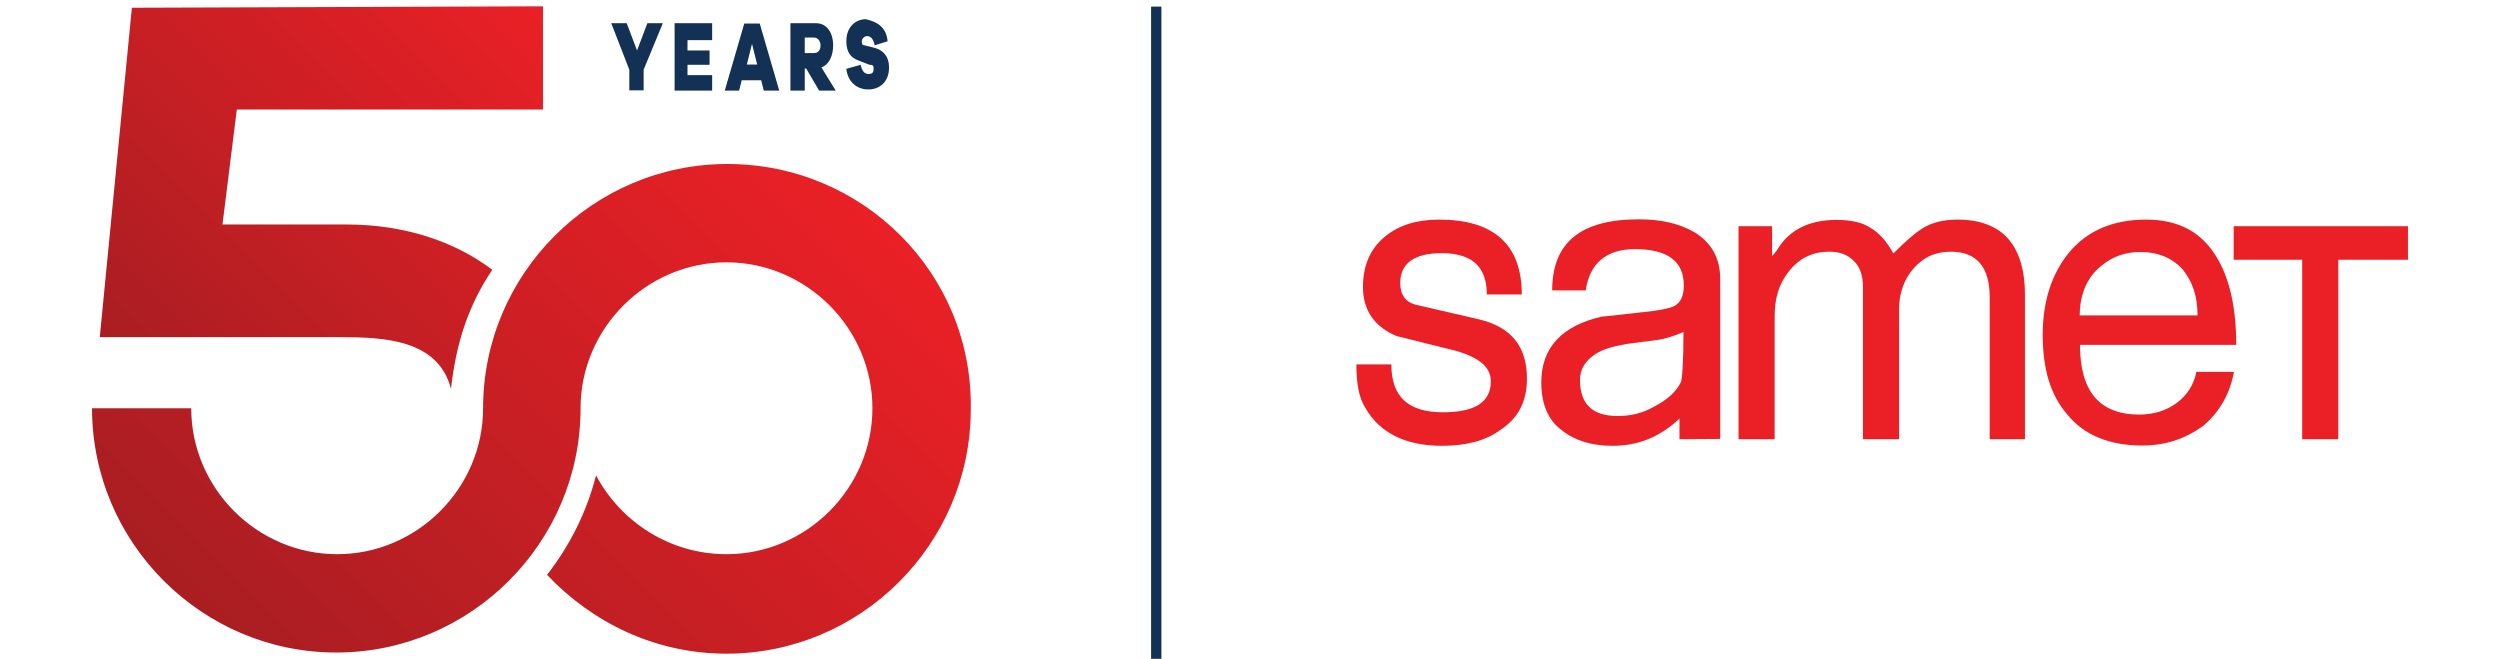 <?xml version="1.0" encoding="UTF-8"?> <svg xmlns="http://www.w3.org/2000/svg" xmlns:xlink="http://www.w3.org/1999/xlink" version="1.1" id="Livello_1" x="0px" y="0px" viewBox="0 0 872 230" style="enable-background:new 0 0 872 230;" xml:space="preserve"> <style type="text/css"> .st0{fill:#EB2026;} .st1{fill:#133155;} .st2{fill:url(#SVGID_1_);} .st3{fill:url(#SVGID_00000113329051695388222360000007387499533680137372_);} </style> <g> <g> <path class="st0" d="M502.9,155.5c-12.6,0-21.6-4.5-26.6-13.1c-2.3-3.6-3.2-8.6-3.2-15.3h12.2c0,11.3,5.9,16.7,18,16.7 c11.3,0,16.7-3.6,16.7-10.8c0-5-4.1-8.1-11.3-10.4c-7.2-1.8-14.4-3.6-21.6-5.4c-7.7-3.2-11.7-9-11.7-17.1c0-7.7,2.7-13.5,7.7-17.6 s11.3-5.9,18.9-5.9c18.9,0,28.8,8.6,28.8,26.1h-12.2c0-9.9-5.4-14.4-15.8-14.4c-9.5,0-14.4,3.6-14.4,10.4c0,4.1,1.8,6.8,5.9,7.7 l21.6,5c11.3,2.7,16.7,9.5,16.7,20.7c0,8.1-3.2,14-9.5,18C518.2,153.7,511.5,155.5,502.9,155.5"></path> <path class="st0" d="M587.2,115.8c-3.2,1.4-6.3,2.3-8.6,2.7c-3.6,0.5-7.2,0.9-10.8,1.4c-5,0.9-8.6,1.8-11.3,3.6 c-3.6,2.3-5.4,5.4-5.4,9c0,8.6,4.5,12.6,13.1,12.6c4.5,0,8.6-0.9,12.6-3.2c4.5-2.3,7.7-5,9.5-8.6 C586.7,132.5,587.2,126.6,587.2,115.8 M585.8,153.2c0,0,0-5.4,0-7.2c-7.2,6.8-14.9,9.5-23.4,9.5c-7.2,0-13.1-1.8-17.6-5.4 c-5-3.6-7.2-9.5-7.2-16.7c0-12.2,7.2-19.8,21.2-23c0.9,0,5.4-0.5,13.1-1.4c5.9-0.5,10.4-1.4,12.2-2.3c2.3-1.4,3.2-3.6,3.2-7.2 c0-8.6-5.9-12.6-17.1-12.6c-9.9,0-15.8,5-17.1,14.4h-11.7c0-16.7,9.9-24.8,30.2-24.8c7.7,0,14,1.4,19.4,4.5c5.9,3.6,9,9,9,16.2 v55.9L585.8,153.2L585.8,153.2z"></path> <path class="st0" d="M706.6,153.2H694v-49.6c0-10.4-4.5-15.8-13.5-15.8c-5.4,0-9.5,1.8-13.1,5.9c-3.2,3.6-5,8.6-5,14v45.5h-12.6 V100c0-3.6-0.9-6.8-3.2-9c-2.3-2.3-5-3.2-8.6-3.2c-5.9,0-10.4,2.3-14,6.8s-5,9.5-5,15.8v42.8h-12.6V78.9h11.7v10.4 c0.5-0.5,1.4-1.4,2.7-3.6c4.5-6.3,11.3-9,19.8-9c5,0,9,0.9,11.7,2.7c3.2,1.8,5.9,5,8.1,9c4.5-4.5,7.7-7.2,9.9-8.6 c3.6-2.3,7.7-3.2,12.6-3.2c7.7,0,14,2.3,18,7.2c3.6,4.5,5.4,10.8,5.4,18.9v50.5"></path> <path class="st0" d="M766.5,110c0-6.8-1.8-11.7-5-15.8c-3.6-4.1-8.6-6.3-14.9-6.3c-6.3,0-11.3,2.3-15.3,6.3s-5.9,9.5-5.9,15.8 H766.5 M780,120.3h-54.5c0,16.2,6.8,24.3,20.7,24.3c5,0,9.5-1.4,13.1-4.1c3.6-2.7,5.9-6.3,6.8-10.8h13.1c-1.4,7.7-5,14-10.8,18.9 c-6.3,4.5-13.1,6.8-21.2,6.8c-11.3,0-20.3-3.6-26.1-10.8c-5.9-6.8-8.6-15.8-8.6-27.9c0-11.7,3.2-21.2,9-28.4 c6.3-7.7,15.3-11.7,27-11.7s19.8,4.5,25.2,14C777.8,97.8,780,107.7,780,120.3z"></path> <polyline class="st0" points="815.6,90.6 815.6,153.2 803,153.2 803,90.6 779.1,90.6 779.1,78.9 839.9,78.9 839.9,90.6 815.6,90.6 "></polyline> </g> <rect x="401.5" y="2.3" class="st1" width="3.6" height="227.5"></rect> <g> <linearGradient id="SVGID_1_" gradientUnits="userSpaceOnUse" x1="100.031" y1="851.286" x2="288.75" y2="662.567" gradientTransform="matrix(1 0 0 1 0 -605.78)"> <stop offset="0" style="stop-color:#A91E22"></stop> <stop offset="1" style="stop-color:#EA2026"></stop> </linearGradient> <path class="st2" d="M253.7,57.2L253.7,57.2L253.7,57.2c-46.9,0-85.2,38.3-85.2,85.2c0,27.9-23,50.9-50.9,50.9l0,0 c-27.9,0-50.9-23-50.9-50.9H32.1c0,46.9,38.3,85.2,85.2,85.2l0,0c46.9,0,85.2-38.3,85.2-85.2c0-27.9,23-50.9,50.9-50.9l0,0l0,0 c27.9,0,50.9,23,50.9,50.9s-23,50.9-50.9,50.9c-19.8,0-36.9-11.3-45.5-27.5c-3.2,12.6-9,24.3-17.1,34.7 c15.8,16.7,37.8,27.5,62.6,27.5c46.9,0,85.2-38.3,85.2-85.2C339.4,95.5,301.1,57.2,253.7,57.2z"></path> <linearGradient id="SVGID_00000002343161560088044570000009174441402635686795_" gradientUnits="userSpaceOnUse" x1="43.798" y1="732.782" x2="178.593" y2="597.986" gradientTransform="matrix(1 0 0 1 0 -605.78)"> <stop offset="0" style="stop-color:#A91E22"></stop> <stop offset="1" style="stop-color:#EA2026"></stop> </linearGradient> <path style="fill:url(#SVGID_00000002343161560088044570000009174441402635686795_);" d="M157.3,135.6L157.3,135.6 c1.8-15.8,5.9-28.8,14.4-41.5c-13.1-9.9-30.6-15.8-50.9-15.8H77.6l5-40.1h106.8v-36L46,2.7L34.8,117.6h83.8 C134.3,117.6,152.8,118.5,157.3,135.6z"></path> </g> <g> <g> <path class="st1" d="M224.5,24.3v7.2h-5v-7.2l-6.3-16.2h5.4l3.6,9.5l3.6-9.5h5.4L224.5,24.3z"></path> <path class="st1" d="M248.8,31.6h-13.5V8.1h13.1V14h-8.6v3.6h7.7v5h-7.7v3.6h8.6v5.4H248.8z"></path> <path class="st1" d="M266.4,31.6l-0.9-3.6h-6.8l-0.9,3.6h-5l6.8-23.4h5.4l6.8,23.4H266.4z M262.3,15.3l-1.8,7.2h3.6L262.3,15.3z"></path> <path class="st1" d="M285.7,31.6l-4.5-7.7h-0.5v7.7h-5V8.1h9c3.6,0,5.9,3.2,5.9,7.7c0,3.6-1.4,6.8-4.1,7.7l5,8.1H285.7z M283.9,18.5c1.4,0,2.3-0.9,2.3-2.7c0-1.4-0.9-2.7-2.3-2.7h-3.2v5.4H283.9z"></path> <path class="st1" d="M309.6,14.4l-4.5,1.4c-0.5-2.3-1.4-3.2-2.7-3.2c-0.9,0-1.8,0.9-1.8,1.8c0,0.5,0,1.4,0.9,1.4l3.6,0.9 c3.2,0.9,5,3.2,5,6.8c0,5.4-3.6,7.7-7.2,7.7c-4.1,0-7.2-2.7-7.7-7.2l5-1.4c0.5,2.3,1.4,3.2,2.7,3.2c1.4,0,1.8-0.5,1.8-1.8 c0-0.9,0-1.4-1.4-1.4l-3.6-1.4c-2.7-0.9-4.5-2.7-4.5-6.8c0-5,3.2-7.7,6.8-7.7C306.5,7.7,309.2,9.9,309.6,14.4z"></path> </g> </g> </g> </svg> 